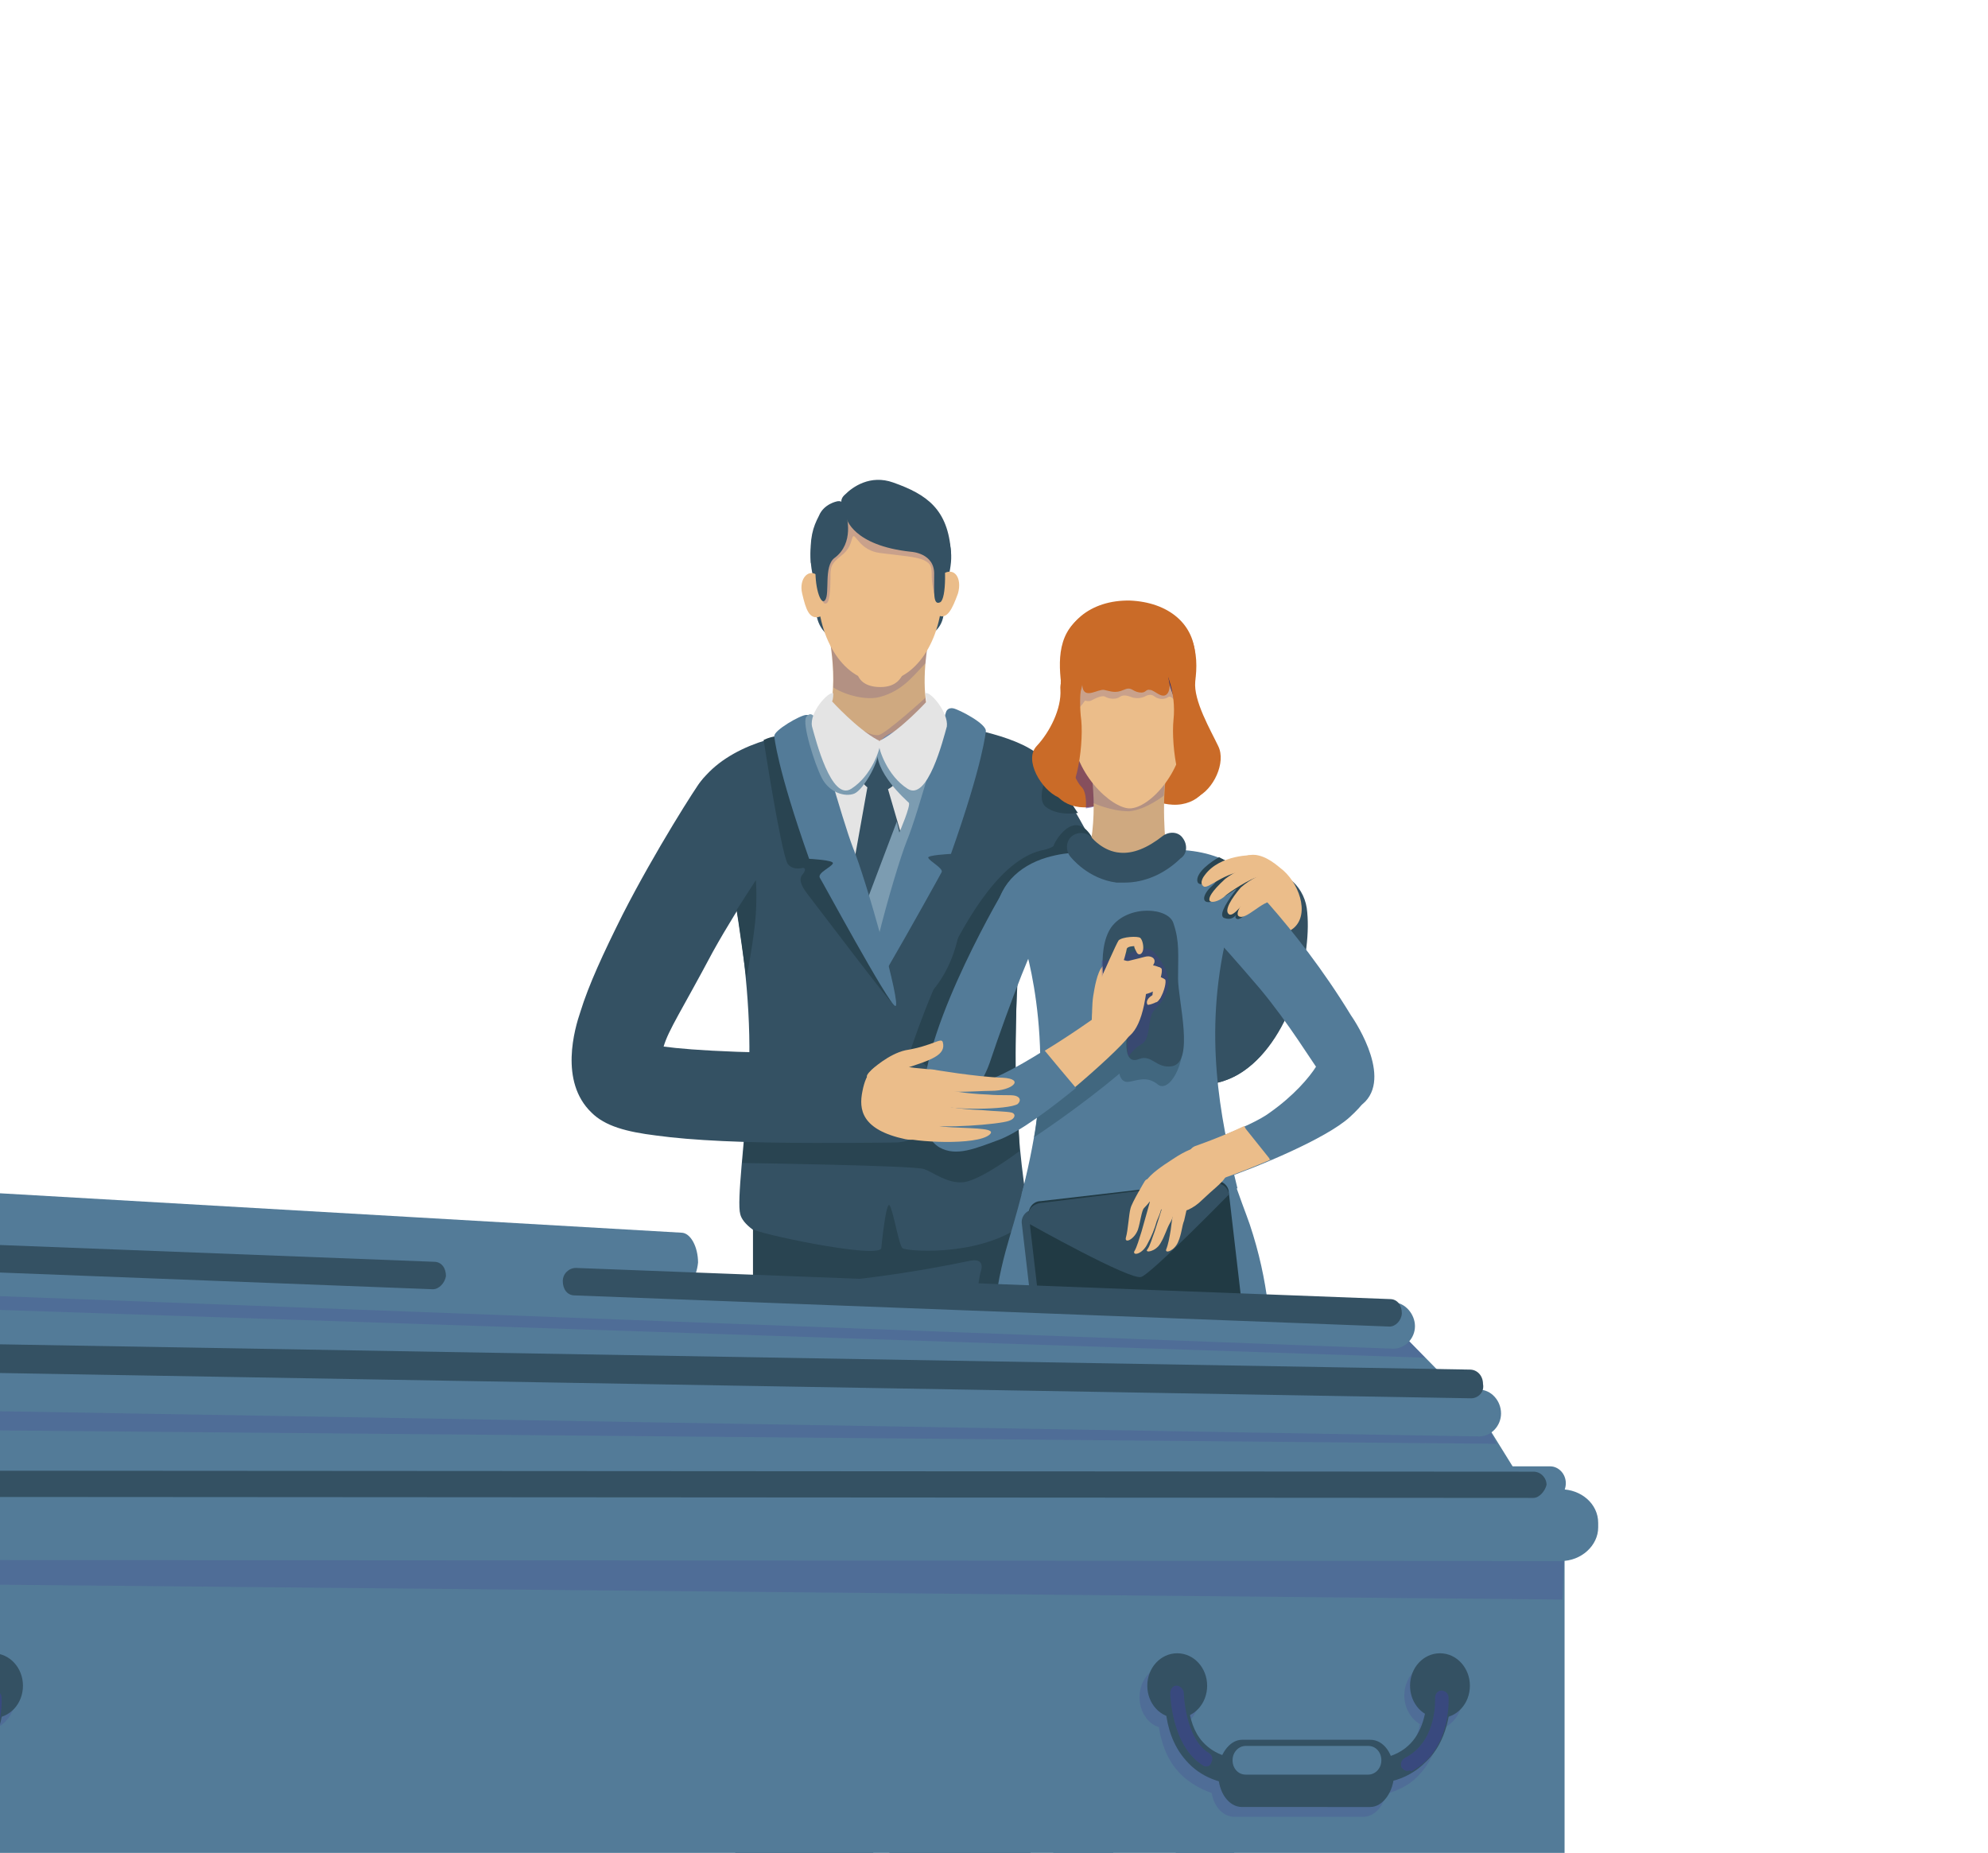 <?xml version="1.0" encoding="utf-8"?>
<!-- Generator: Adobe Illustrator 26.0.3, SVG Export Plug-In . SVG Version: 6.00 Build 0)  -->
<svg version="1.1" id="Isolation_Mode" xmlns="http://www.w3.org/2000/svg" xmlns:xlink="http://www.w3.org/1999/xlink" x="0px"
	 y="0px" viewBox="0 0 485 452" style="enable-background:new 0 0 485 452;" xml:space="preserve">
<style type="text/css">
	.st0{fill:#CA6B28;}
	.st1{fill:#404646;}
	.st2{fill:#537B98;}
	.st3{opacity:0.5;fill:#433593;enable-background:new    ;}
	.st4{fill:#345163;}
	.st5{fill:#EBBD8A;}
	.st6{fill:#294451;}
	.st7{fill:#CFA980;}
	.st8{fill:#E4E4E4;}
	.st9{fill:#213A44;}
	.st10{fill:#7C9CB1;}
	.st11{opacity:0.2;fill:#433593;enable-background:new    ;}
	.st12{fill:#41677F;}
	.st13{opacity:0.3;}
	.st14{fill:#433593;}
	.st15{fill:#26235B;}
	.st16{fill:#2A2967;}
	.st17{fill:#111340;}
	.st18{opacity:0.2;}
	.st19{opacity:0.5;}
	.st20{fill:#3E429A;}
</style>
<g>
	<g>
		<path class="st0" d="M291.6,160.6c0,8.5-7.3,15.2-16.3,15.2c-9.1,0-16.3-6.7-16.3-15.2s7-14.3,16.7-14.1
			C284.9,146.9,291.6,152.1,291.6,160.6z"/>
		<g>
			<g>
				<path class="st1" d="M297.8,476.2c0,0,2,2.9,2.3,8.7c0.3,5.8,1.5,10.5-0.3,12.9c-1.5,2-15.2-1.5-15.2-1.5s1.5-3.5,2-10.5
					C287.2,478.8,289.6,469.2,297.8,476.2z"/>
			</g>
			<g>
				<path class="st2" d="M299.5,308.3c0.3,0.9,10.8,32.8,2.9,78.1c0,0-0.6,10,1.5,26.6c2,17-6.1,51.4-6.1,74.6l-9.6,0.6
					c0,0-1.5-44.5-2.7-66.4c-1.1-21.7-1.8-18.4-4.4-48C279.1,344,293.7,290.8,299.5,308.3z"/>
			</g>
			<g>
				<path class="st1" d="M300.4,492.9c0.3,0.3,3.2,12-8.2,12c0,0-10.8,0.6-7.6-8.5C284.6,496.3,298.1,487.3,300.4,492.9z"/>
			</g>
			<g>
				<path class="st2" d="M288.4,487c0,3.5-1.5,5.6,3.5,6.1c4.4,0.3,5.8-2.9,6.1-5.8c0.3-2.9-2.3-5.3-4.9-4.9
					C290.5,482.4,288.4,484.1,288.4,487z"/>
			</g>
		</g>
		<path class="st3" d="M283.8,394c0,0,0,3.5,0.6,8.5l18.4-2c0,0-0.3-5.6-0.3-6.5C302.4,392.6,283.8,394,283.8,394z"/>
		<g>
			<g>
				<path class="st1" d="M262.4,477.3c0,0-1.8,2.9-1.8,9.1c0,6.2-0.9,10.8,0.9,12.9c1.8,1.8,14.9-2.3,14.9-2.3s-1.8-3.2-2.7-10.3
					C272.9,479.1,270,469.7,262.4,477.3z"/>
			</g>
			<g>
				<path class="st2" d="M243.6,310.7c-0.3,0.9-1.5,32.4,8.7,76.9c0,0,1.1,9.6,0,26.6c-1.1,17,8.7,51.2,10.3,74h9.6
					c0,0-0.9-44.5-0.9-66.4c0-21.9,0.9-18.4,1.8-48.3C274,344.2,248.7,293.1,243.6,310.7z"/>
			</g>
			<g>
				<path class="st1" d="M260.6,494.3c-0.3,0.3-2.7,12,8.7,11.4c0,0,10.8,0,7.3-9.1C276.7,496.7,263,488.5,260.6,494.3z"/>
			</g>
			<g>
				<path class="st2" d="M272.6,487.6c0.3,3.5,1.8,5.6-3.2,6.1c-4.4,0.6-6.1-2.7-6.5-5.6s2-5.3,4.7-5.3
					C270.3,482.8,272.4,484.7,272.6,487.6z"/>
			</g>
		</g>
		<path class="st3" d="M253,393.1c0,0,0.3,5.3,0,12.5l18.7-3.2c0,0,0.6-8.2,0.6-8.7S253,393.1,253,393.1z"/>
		<g>
			<path class="st4" d="M292.2,264.7c-3.8,0-7.3-1.1-11.1-3.2c-10.3-5.8-19.6-18.4-29.3-38.6c-6.5-14.1-12.5-23.7-12.9-24.3
				c-1.8-5.6,0.6-10.5,6.1-12.3c5.6-1.8,8.2-3.5,10.5,0.6c0.3,0.3,9.4,14.3,15.2,27.2c10,21.4,17.6,27.5,20.5,29.3c0,0,0,0,0.3,0
				c0.9-0.9,2.7-3.2,4.1-7.3c1.5-4.7,2-9.4,1.8-11.4c-0.9-5.8,3.2-11.1,9.1-12s11.1,3.2,12,9.1c1.5,11.1-3.5,31.5-15.2,39.5
				C300.1,263.6,296,264.7,292.2,264.7z"/>
		</g>
		<g>
			<path class="st4" d="M318.8,221.5c-0.9-5.8-6.1-10-12-9.1c-5.8,0.9-10,6.1-9.1,12c0.3,2-0.3,7-1.8,11.4c-1.5,4.1-3.2,6.5-4.1,7.3
				c0,0,0,0-0.3,0c-1.5-0.9-4.1-2.7-7.6-7.3c-0.9,5.8-1.8,12-2,18.1c-0.3,2.7-0.3,5.3-0.3,7.9c3.5,1.8,7,2.9,10.5,2.9
				c4.1,0,7.9-1.1,11.4-3.5C315.3,253,320.3,232.5,318.8,221.5z"/>
		</g>
		<g>
			<path class="st5" d="M315.6,226.4c-3.5,2.9-8.7,1.5-12.9-1.8c-4.4-3.2-5.6-8.7-2.9-12.3c2.7-3.5,6.1-6.1,12.5-0.6
				C316.8,215,319.7,222.9,315.6,226.4z"/>
		</g>
		<g>
			<path class="st4" d="M217.7,292.5c0,0-4.1,76-4.9,94.5c0,0,0.9,100.3-0.6,108.2c-1.5,7.9-8.2-2-32.4,2.7c0,0-5.3,2-3.5-9.4
				c1.1-9.1,6.5-79.5,7.6-101.5c1.5-28.6-2.3-99.8,1.8-105C189.6,276.5,217,277.3,217.7,292.5z"/>
		</g>
		<g>
			<path class="st4" d="M214.4,294.3c0,0,4.1,75.7,4.9,94.2c0,0-5.6,105.6,0,109.9c2.9,2.3,8.7-3.8,32.8,1.1c0,0,4.9-0.3,3.5-9.4
				c-1.5-9.1-8.7-82.2-10-104.1c-1.5-28.6,2.7-97.7-1.5-103C240.2,277.9,215,279,214.4,294.3z"/>
		</g>
		<g>
			<path class="st4" d="M175,199.2c0,0,9.4,34.8,7.6,64.6c-0.9,14.6-2.9,29.3-2,32.4c1.1,4.7,14.3,11.4,37.1,11.1
				c21.4-0.3,33.9-7.9,33.3-11.1c-7.6-42.7,0.6-86.9,0.6-92.1c0-5.2-21.4-0.6-23.7,6.1c-2.3,7-11.7,16.1-14.3,15.8
				c-2.3-0.3-16.1-17.6-17-19.3C195.7,205.1,174.1,192.5,175,199.2z"/>
		</g>
		<g>
			<path class="st4" d="M207.1,189.6c0,7-12.3,10.3-20.8,15.5c-6.7,4.1-17,8.7-18.4-2c-1.8-13.2,10.5-20.5,21-23.1
				C201.8,176.4,207.1,182.5,207.1,189.6z"/>
		</g>
		<g>
			<path class="st4" d="M247.2,199.2c0,14.1-14.9,25.5-33.3,25.5s-33.3-11.4-33.3-25.5c0-14.1,15.2-23.4,33.9-23.4
				C232.9,176.2,247.2,185.2,247.2,199.2z"/>
		</g>
		<path class="st6" d="M220,262.9c0,0,14.9-52.1,34.8-55.6c0,0,2.3-0.6,2.3-1.1c0-0.5,4.7-9.1,9.1-2.3c4.4,6.8-5.8,19.9-6.1,20.1
			c-0.3,0.3-11.7,5.6-11.7,5.6s-0.9,26.1-0.6,33.9C248.1,271.8,218.8,268.2,220,262.9z"/>
		<path class="st6" d="M181.1,283.7c0,0,0.9-9.6,0.9-11.4s43.6,1.8,43.6,1.8l22.8-1.8c0,0,0.3,6.7,0.3,8.5c0,0-9.6,7.3-13.8,7.6
			c-3.8,0.3-7-2.3-9.4-3.2C223.5,284.3,181.1,283.7,181.1,283.7z"/>
		<g>
			<path class="st7" d="M202.1,154.2c0,0,3.8,17.6-2.3,24.6l14.9,2.9l14.6-3.2c0,0-7-3.8-1.8-27.7
				C227.6,150.4,201.8,151.9,202.1,154.2z"/>
		</g>
		<g>
			<ellipse class="st4" cx="214.7" cy="220.6" rx="19.9" ry="27.5"/>
		</g>
		<g>
			<path class="st4" d="M223.5,189.3c0,7,7,12.9,15.8,12.9c8.8,0,17-2.3,17.9-9.4c1.1-9.6-10.8-12.9-20.8-15.2
				C227.9,175.5,223.5,182.3,223.5,189.3z"/>
		</g>
		<path class="st6" d="M247.4,305.4l0.9-5.8c-10.8,7-27.2,5.6-28.1,4.9c-0.9-0.6-2.3-9.4-3.2-10.5c-0.9-0.9-2,10.5-2,10.5
			c-0.9,2.7-31.3-3.8-31.3-4.7v13.8c20.1,0,40.9-3.5,53.2-6.1l0,0c3.8-0.6,2.3,2.9,2.3,2.9s-2.3,9.6-0.6,22.8
			c1.7,13.2,7,26.1,7,26.1c0-6.7,0.6-9.1,0.6-9.1S247.8,313.3,247.4,305.4L247.4,305.4z"/>
		<g>
			<path class="st4" d="M198.7,278.8c-17,0-29.9-0.6-38.6-1.8c-7.3-0.9-12.5-2.3-15.8-5.6c-7.9-7.6-4.1-20.5-2.7-24.6
				c2-6.5,5.6-14.3,10.3-23.7c7.9-15.5,18.4-31.9,19-32.4c3.2-4.4,8.7-4.1,13.8-0.9c4.9,3.2,7.9,12.9,4.4,18.1
				c0,0.3-8.2,11.7-15.2,24.3c-7.6,14.3-10.8,19-12,23.1c6.7,0.9,22.3,2,56.1,1.5c6.1,0,11.1,4.7,11.1,10.8s-4.7,11.1-10.8,11.1
				C211.5,278.8,204.8,278.8,198.7,278.8z"/>
		</g>
		<path class="st6" d="M263,198.3c0,0-4.9,0.9-7.9-1.5c-2.7-2.3,1.1-9.4,1.1-9.4S262.6,198.1,263,198.3z"/>
		<g>
			<path class="st0" d="M273.2,188.7c0,4.4-2.3,7.6-7.6,8.2c-6.1,0.6-10.5-4.1-8.2-7.6c4.4-6.1,3.2-12.3,7.6-12.5
				C269.4,176.4,273.2,184.3,273.2,188.7z"/>
		</g>
		<g>
			<path class="st0" d="M277.9,188.7c0,4.4,2.7,7.3,8.2,7.6c6.1,0.3,10.3-4.7,7.6-8.2c-4.7-6.1-3.8-12.3-8.2-12.3
				S277.6,184.3,277.9,188.7z"/>
		</g>
		<path class="st3" d="M260.6,182.5L260,184c0,0,2.3,6.5,3.8,7.9c1.5,1.4,1.1,5.3,1.1,5.3s2.3-0.3,2.3-0.6c-0.3-0.6-0.3-5.6-0.3-5.3
			s-4.7-8.7-4.7-8.7H260.6z"/>
		<g>
			<path class="st8" d="M198.7,177c0,0,14.1,49.8,15.2,50c1.1,0.3,17-49.4,17-49.4l-16.3,5.6L198.7,177z"/>
		</g>
		<g>
			<ellipse class="st4" cx="214.5" cy="188.1" rx="4.9" ry="4.9"/>
		</g>
		<g>
			<path class="st4" d="M208.6,208.9l3.2-17.9h4.4l4.7,16.1c0,0-4.9,21.4-5.8,21C213.9,228.2,209.2,213.3,208.6,208.9z"/>
		</g>
		<g>
			<path class="st2" d="M300.1,210.6c0,0,15.8,14.6,29.5,37.1c0,0,10,14.1,3.5,21c-5.8,6.1-11.4-10.3-25.7-27.5
				c-6.5-7.6-8.7-10-12.9-14.6C290.1,222,292.2,205.1,300.1,210.6z"/>
		</g>
		<g>
			<path class="st2" d="M300.1,224.4c-0.9,11.4-11.7,28.1-25.5,27.7c-13.8,0-24.6-17-26.1-27.7c-1.1-10.5,12-17.9,25.7-17.9
				C288.1,206.8,301,214.2,300.1,224.4z"/>
		</g>
		<g>
			<path class="st2" d="M272,215.6c-0.6,4.7-10.8,11.1-15.8,11.7c-5.8,0.6-13.2,3.5-13.2-3.2c0-7.9,5.6-12.9,12.3-14.9
				C267.3,205.7,272.6,210.9,272,215.6z"/>
		</g>
		<g>
			<path class="st2" d="M306.8,223.5c-1.1,4.7-6.1,1.1-12.9,0.9c-5.6-0.3-23.4-6.7-22.3-11.4c1.1-4.7,15.2-7.9,25.7-3.8
				C304.8,212.1,308,218.8,306.8,223.5z"/>
		</g>
		<g>
			<path class="st7" d="M265.3,183.1c0,0,2.7,10.3,0.9,21.9c0,0,7,8.5,18.1,0c0,0-1.5-15.8,2-22.3
				C289.3,176.7,265,180.2,265.3,183.1z"/>
		</g>
		<g>
			<path class="st2" d="M249.8,230c0,0,9.4,28.6-0.6,61.4l52.7-1.5c-4.4-17.9-8.2-37.7-2.7-61.4L249.8,230z"/>
		</g>
		<g>
			<path class="st2" d="M245.4,216.2c0,0-19.9,33.3-20.1,51.4c0,7.6,11.7,4.1,16.1-8.2c4.9-14.6,11.4-31.5,13.8-34.2
				C257.2,222.3,253.4,204.8,245.4,216.2z"/>
		</g>
		<g>
			<path class="st2" d="M291.4,279.6c0,0,13.8-4.7,18.4-8.2c5.8-4.1,9.6-8.5,11.4-11.4c1.5-2.9,10.3-9.1,12.5-2.7
				c2,5.8,2.3,9.1-4.4,15.2c-5.8,5.3-22.8,12.3-31.3,15.2C294.8,288.7,286.9,281.7,291.4,279.6z"/>
		</g>
		<g>
			<path class="st2" d="M253.4,268c0,0-0.3,10.5-6.1,30.4c-2.3,7.9-6.7,20.8-4.1,37.7c2.7,17.2,6.1,33.3,4.7,56.5
				c0,0-1.5,4.1,2.9,4.1c4.1,0,57,0,57,0s3.5,0,2.7-4.4c-0.9-4.4-4.1-18.4-2.9-32.4c0.9-11.7,6.5-33.7-2.7-61.2
				c-1.8-5.3-7-17.2-7.6-28.6C296,236.1,253.4,268,253.4,268z"/>
		</g>
		<g>
			<path class="st4" d="M301.3,320.6c0.3,1.8-1.1,3.5-2.9,3.5l-42.4,4.9c-1.8,0.3-3.5-1.1-3.5-2.9l-3.2-27.5
				c-0.3-1.8,1.1-3.5,2.9-3.5l42.4-4.9c1.8-0.3,3.5,1.1,3.5,2.9L301.3,320.6z"/>
		</g>
		<g>
			<path class="st9" d="M303,318.5c0.3,1.8-1.1,3.5-2.9,3.5l-42.4,4.9c-1.8,0.3-3.5-1.1-3.5-2.9l-3.2-27.5c-0.3-1.8,1.1-3.5,2.9-3.5
				l42.4-4.9c1.8-0.3,3.5,1.1,3.5,2.9L303,318.5z"/>
		</g>
		<path class="st4" d="M251.2,298.6c0,0,24.6,13.8,27.2,12.9c2.3-0.6,21.4-20.1,21.4-20.1s0-3.5-5.6-2.9l-39.8,4.9
			C254.5,293.4,249.5,293.4,251.2,298.6z"/>
		<g>
			<path class="st5" d="M298.3,282.3c2.9,4.7,0,5.6-4.9,10.3c-4.7,4.7-9.4,3.5-12.5,0.9c-4.7-3.8-0.6-7,5.3-10.8
				C292.1,278.8,296,278.5,298.3,282.3z"/>
		</g>
		<path class="st6" d="M190.4,179.6c0,0-1.5-0.3-4.1,0.9c0,0,4.1,26.6,5.8,30.1c0,0,0.9,1.8,3.8,1.1c0,0,1.1,0,0,1.5
			c-1.1,1.1-0.6,2.7,1.1,4.9c1.8,2.3,21,27.7,20.5,26.3c-0.6-1.8-18.4-43.6-18.4-43.6L190.4,179.6z"/>
		<path class="st10" d="M211.5,219.7l7.3-19.3l0.6,2.7c0,0,2.9-6.7,2.3-7.3c-0.6-0.6-8.7-7.6-7.6-13.4c0.9-5.8,16.1-6.1,16.1-4.7
			c0,1.4-2.9,16.3-5.8,25.5s-8.2,25.7-9.4,26.6C214.1,230.2,211.5,222,211.5,219.7z"/>
		<path class="st2" d="M188.9,179.6c0,0,0.6,7.6,8.5,29.9c0,0,6.1,0.3,5.8,1.1c-0.3,0.9-3.8,2.3-3.2,3.5
			c0.6,0.9,16.7,30.7,18.4,31.3c1.8,0.6-7.3-31.5-10.3-38.6c-2.7-7-9.4-31.3-9.6-31.5c0,0-0.3-0.9-1.8-0.9
			C195.3,174.4,188.7,178.2,188.9,179.6z"/>
		<path class="st2" d="M232,208.3c7.9-22.3,8.5-29.9,8.5-29.9c0.3-1.8-6.5-5.3-7.9-5.6c-1.5-0.3-1.8,0.9-1.8,0.9
			c-0.3,0.6-6.7,24.6-9.6,31.5c-1.5,3.8-4.7,14.3-7,23.7c0,0,0,0.3,0.3,0.6c0.6,2.3,1.5,4.4,2,6.7c5.3-9.1,12.9-22.8,13.2-23.4
			c0.6-0.9-2.9-2.7-3.2-3.5C225.8,208.6,232,208.3,232,208.3z"/>
		<path class="st6" d="M300.1,210.6c0,0-1.5-0.9-2.7-1.5c0,0-4.9,2.7-5.3,5.3c-0.3,2.7,3.8,0.3,3.8,0.3s2-0.6-0.3,1.5
			c-2.3,2-2.9,4.9,0.9,3.5c3.8-1.4,6.5-4.4,4.4-1.8c-2,2.7-3.8,5.8-2,6.1c1.8,0.6,2.7-0.9,2.7-0.9s-0.6,0.9,0.3,1.1s4.1-2.9,5.3-3.5
			c1.2-0.6,2.3-3.2,2-3.5c-0.3-0.3-1.8-2.9-2-3.2C306.8,213.8,300.1,210.6,300.1,210.6z"/>
		<path class="st11" d="M225.8,170.2c0,0-9.6,8.7-11.4,9.1c-1.5,0.3-3.8-1.1-3.8-1.1s1.8,3.8,4.1,3.8c2.7,0,10.5-9.1,10.8-9.4
			C226.1,172.4,225.8,170.2,225.8,170.2z"/>
		<path class="st10" d="M198.7,174.9c0,0-0.9-1.5-2,0c-1.1,1.5,2,11.4,3.8,14.9c1.8,3.5,5.6,4.7,7.9,3.8c2.3-0.9,6.7-8.7,5.8-11.1
			C213.2,180.5,198.7,174.9,198.7,174.9z"/>
		<path class="st5" d="M305.9,208.6c0,0-8.2-0.3-12,4.9c0,0-1.5,1.8-0.3,2.7c1.1,0.9,4.9-3.5,10.8-3.8
			C310.3,212.1,309.2,208.9,305.9,208.6z"/>
		<path class="st5" d="M307.1,210.6c0,0-4.4,0.9-8.2,3.8c-3.5,3.2-4.1,4.7-3.8,5.3s2,0.3,3.5-0.9c1.1-1.1,6.7-4.7,8.5-4.9
			C309.2,213.5,309.5,210.4,307.1,210.6z"/>
		<path class="st12" d="M253.4,268.9c0,0-0.6,6.5-1.1,8.5c0,0,11.1-7.3,20.8-15.5c0,0,0.3,2.3,2.3,2c2-0.3,4.4-1.5,7,0.6
			c2.7,2.3,7-4.7,6.1-12.3c-0.9-7.6-3.8-20.1-6.1-20.8c-2.3-0.6-11.7,7.9-12,12.9c-0.3,4.9-4.9,11.1-7.6,12.9
			c-2.3,1.8-9.4,8.5-9.4,8.5L253.4,268.9z"/>
		<path class="st5" d="M308,213.3c0,0-2.7,0.9-5.3,3.2c-2.3,2.7-4.1,5.6-2.9,6.5c1.1,0.9,3.8-3.2,5.3-4.4c1.5-1.2,3.8-1.8,4.4-2.9
			C310.1,215,309.7,213,308,213.3z"/>
		<path class="st5" d="M310.4,215c0,0-2.9,1.1-5.3,3.2c-2.3,2-3.8,4.7-2.9,5.3c1.8,1.1,5.6-3.8,8.7-3.8
			C314.4,219.7,314.2,214.2,310.4,215z"/>
		<g>
			<path class="st5" d="M266.4,248.6c0,0,0-3.8,0.3-5.6c0.3-1.8,0.9-5.8,2.3-7.3c0.6-0.9,0.9,2,0.9,4.7
				C269.7,243.4,266.8,250.4,266.4,248.6z"/>
			<g>
				<path class="st4" d="M270,243.4c0,0.3-2.9-11.4,1.1-17.2c4.1-5.6,14.1-4.9,15.2-0.9c1.5,4.4,1.1,7.6,1.1,13.4
					c0,5.3,4.1,20.5-1.5,21.4c-3.8,0.6-4.9-2.9-7.9-1.8c-3.5,1.5-4.1-2.9-2-11.7C278.2,238.4,271.5,239.9,270,243.4z"/>
			</g>
			<g class="st13">
				<path class="st14" d="M276.2,246.9c-1.1,5.3-1.5,9.1-0.9,10.8c1.1-1.5,2-2.3,3.5-3.2c2-1.5,1.1-6.5,2.9-8.2
					c5.6-5.6,3.2-10,0-13.8c-2.7-3.2-7.6,2-12.9,1.8c-0.3,4.7,0.9,9.4,0.9,9.1C271.5,239.9,278.2,238.4,276.2,246.9z"/>
			</g>
			<g>
				<path class="st5" d="M279.1,245.2c-1.5,7-4.4,10-10,8.5c-3.8-0.9-2.9-6.1-1.8-10c1.5-5.8,2.7-10.3,6.5-9.6
					C280.8,235.8,280.2,239.6,279.1,245.2z"/>
			</g>
			<path class="st5" d="M269.1,237.6c0,0,3.2-7.3,3.8-8.2c0.9-0.9,4.7-1.1,5.3-0.6c0.6,0.6,0.9,2.3,0.6,3.2
				c-0.3,0.9-1.1,1.1-1.5,0.3c-0.3-0.6-0.6-1.1-0.6-1.5c0,0-1.5,0-1.8,0.6c0,0.3-0.9,3.8-1.5,4.9
				C272.9,237.2,268.2,240.1,269.1,237.6z"/>
			<path class="st5" d="M273.2,234.9c0,0,4.7-1.1,6.1-1.5c1.4-0.4,2.7,0.3,2.3,1.5s-3.8,2.3-5.6,2.7
				C274,237.8,270.9,235.8,273.2,234.9z"/>
			<path class="st5" d="M275.3,235.2c0,0,4.7,0,6.1,0.3c1.5,0.3,2.3,0.9,1.8,2c-0.6,1.1-4.4,1.1-6.1,0.9
				C275.5,238.1,272.9,235.5,275.3,235.2z"/>
			<path class="st5" d="M276.2,237.8c0,0,4.7,0,6.1,0.3s2.3,0.9,1.8,2c-0.6,1.1-4.4,1.1-6.1,0.9
				C276.4,240.8,273.8,238.1,276.2,237.8z"/>
			<path class="st5" d="M284.3,239c0,0,0.3,0.9-0.6,3.2c-0.9,2.3-2,2.3-2.3,1.8C280.5,242.5,282.3,237.2,284.3,239z"/>
			<path class="st5" d="M283.1,243.4c0,0-0.6,1.1-1.1,1.1c-0.6,0.3-1.5,0.6-1.8,0.6c-0.3,0.3-1.1-1.1,0.9-2.3
				C283.1,241.6,283.4,243.1,283.1,243.4z"/>
			<path class="st5" d="M283.4,236.3c0,0,0.3,0.9-0.6,3.2s-2,2.3-2.3,1.8C279.6,239.9,281.4,234.3,283.4,236.3z"/>
			<path class="st5" d="M282.3,240.8c0,0-0.6,1.1-1.1,1.1c-0.6,0.3-1.5,0.6-1.8,0.6c-0.3,0.3-1.1-1.1,0.9-2.3
				C282.3,239,282.5,240.1,282.3,240.8z"/>
			<path class="st5" d="M281.4,234c0,0,0.3,0.9-0.6,3.2s-2,2.3-2.3,1.8C277.6,237.6,279.3,232.3,281.4,234z"/>
			<path class="st5" d="M280.2,238.4c0,0-0.6,1.1-1.1,1.1c-0.6,0.3-1.5,0.6-1.8,0.6c-0.3,0.3-1.1-1.1,0.9-2.3
				C280.2,236.7,280.5,238.1,280.2,238.4z"/>
		</g>
		<path class="st5" d="M279.3,288.1c0,0-3.2,5.3-3.5,6.7c-0.4,1.4-0.6,5.3-1.1,7c-0.5,1.7,2,0.6,2.9-1.8c0.6-1.8,0.9-4.7,1.5-5.3
			c0.6-0.6,2.7-2.9,2.7-4.1C282,289.9,280.5,286.4,279.3,288.1z"/>
		<path class="st5" d="M284,293.1c0,0-1.8,5.8-2.3,7.3c-0.6,1.5-1.1,3.5-1.8,4.4s2,0.6,3.2-1.5c1.1-1.8,1.5-3.5,2.3-4.9
			c0.9-1.5,1.1-2.9,1.1-4.1C286.3,293.4,284.6,291.7,284,293.1z"/>
		<path class="st5" d="M280.8,292.2c0,0-1.8,6.5-2.3,8.2c-0.6,1.8-1.1,3.8-1.8,4.9c-0.3,1.1,2,0.6,3.2-1.8c1.1-2,1.8-3.8,2.3-5.6
			c0.6-1.5,1.5-3.2,1.1-4.7C283.8,292.5,281.4,290.5,280.8,292.2z"/>
		<path class="st5" d="M286.7,292.5c0,0-0.9,5.8-1.1,7.6c-0.3,1.8-0.6,3.5-1.1,4.7c-0.3,1.1,2,0.3,2.9-1.8c0.9-2,0.9-3.8,1.5-5.3
			c0.3-1.5,0.9-3.2,0.6-4.4C289.3,292.5,287.2,291,286.7,292.5z"/>
		<path class="st8" d="M203.3,169.1c0,0,0,1.5-0.3,2c0,0,6.1,6.7,11.1,9.4c0,0,0.6,0,0.6,1.1c0,1.1-2,7.6-7,10.8
			c-4.9,3.2-8.7-12-9.6-15.2C197.4,173.8,202.1,168.6,203.3,169.1z"/>
		<path class="st8" d="M225.8,169.1c0,0,0,1.5,0.3,2c0,0-6.1,6.7-11.1,9.4c0,0-0.6,0-0.6,1.1c0,1.1,2,7.6,7,10.8
			c4.9,3.2,8.7-12,9.6-15.2C231.4,173.8,227,168.6,225.8,169.1z"/>
		<g>
			<path class="st15" d="M184,493.4c0,0,2-9.1,10.3-10.5c8.7-1.8,12.3,6.7,11.1,8.7C204.2,493.2,183.5,497,184,493.4z"/>
			<path class="st16" d="M178.8,497.6c0,0,0.6-2.7,4.1-5.6c4.4-3.2,12.5-4.9,19.3-4.7c5.8,0.3,7.9,7.3,7.9,9.6
				C210.1,499.6,178.4,499.9,178.8,497.6z"/>
			<path class="st15" d="M178.8,501.9c0,0-0.9-4.7,0.6-5.3c1.5-0.3,13.8,1.8,24.3-0.6c5.6-1.1,7-1.5,6.1,5.6
				C209.7,501.6,179,502.5,178.8,501.9z"/>
			<path class="st17" d="M210.9,503.4c0,1.1-0.9,2-2,2h-29.5c-1.1,0-2-0.9-2-2v-0.3c0-1.1,0.9-2,2-2h29.4c1.1,0,2,0.9,2,2
				L210.9,503.4L210.9,503.4z"/>
		</g>
		<path class="st11" d="M203.3,167.7c3.2,2,8.2,3.2,11.4,2.3c5.6-1.5,8.2-5.3,11.1-8.2c0.3-3.2,0.9-7,1.8-11.4
			c0,0-26.1,1.5-25.5,3.8C202.1,153.9,203.6,160.9,203.3,167.7z"/>
		<g>
			<g>
				<path class="st4" d="M232,137.2c-0.9,9.4-7.6,16.7-17,16.7c-9.4,0-16.7-7.6-17.2-17c-0.9-10,7.9-17,17.2-17
					C224.1,120,232.9,127.6,232,137.2z"/>
			</g>
			<g>
				<path class="st4" d="M199.5,144.5c0,0.3-4.1,13.2,12,12.9s20.8-2.9,18.1-14.1S200.4,142.2,199.5,144.5z"/>
			</g>
			<g>
				<path class="st5" d="M204.5,145.7c-0.3,2.7-1.1,3.8-4.4,4.7c-2.7,0.9-3.5-1.8-4.4-5.6c-0.9-3.8,1.8-6.5,4.1-4.1
					C201.8,142.5,204.5,143.1,204.5,145.7z"/>
			</g>
			<g>
				<path class="st5" d="M225,144.8c-0.3,2.7,0.9,3.8,3.8,5.3c2.3,1.1,3.5-1.5,4.9-5.3c1.1-3.8-0.9-6.7-3.8-4.7
					C227.9,141.9,225,142.2,225,144.8z"/>
			</g>
			<g>
				<path class="st5" d="M220.6,163.5c-0.6,2-2,4.1-5.8,4.1c-3.8,0-5.6-1.8-5.8-4.1c-0.6-4.4,2.9-10.5,6.1-10.5
					S221.5,160.3,220.6,163.5z"/>
			</g>
			<g>
				<path class="st5" d="M229.9,144c0,12.3-6.7,22.3-15.2,22.3c-8.5,0-15.2-10-15.2-22.3s3.2-22.3,15.2-22.3
					C227,122,229.9,132,229.9,144z"/>
			</g>
			<path class="st11" d="M200.4,145.7c0,0,0.3,1.8,1.1,1.5c0.9,0,1.1-3.5,1.1-6.1c0-2.7,0-3.5,2.7-5.6s2.3-4.4,2.9-4.7
				s1.8,3.5,6.5,4.1c4.7,0.6,9.1,0.9,10.8,1.8c1.8,0.9,1.8,1.8,1.8,3.8c0,2,0.9,7,1.8,5.8c0.9-1.1,0.9-7.9-0.6-10.3
				c-1.5-2.4-5.3-3.8-7.6-4.7c-2.3-0.6-10.8-3.8-12-4.7c-1.1-0.9-1.1-4.4-2.7-2c-1.5,2.4-1.5,2-1.8,5.3c-0.6,3.2-0.9,4.4-2,5.3
				C201,136.9,200.4,145.7,200.4,145.7z"/>
			<g>
				<path class="st4" d="M204.2,122.3c0,0-3.2,0.6-4.4,3.5c-1.5,2.9-2.3,5.3-2,11.4c0,0.3,1.1,2.3,1.1,2.7c0,0,4.1-7,4.4-8.2
					c0.3-1.1,2.7-4.9,2.7-4.9S207.1,121.7,204.2,122.3z"/>
			</g>
			<g>
				<path class="st4" d="M205.6,123.5c0,0-1.1-1.5,0.6-2.9c1.8-1.8,6.1-4.9,11.7-2.9c8.2,2.9,13.4,6.5,14.1,17
					c0.6,10.3-10-5.8-14.9-7.3C212.1,125.5,205.9,125.3,205.6,123.5z"/>
			</g>
			<g>
				<path class="st4" d="M206.5,126.4c0,0,1.5,6.7,15.8,8.2c0,0,5.8,0.3,5.6,5.6c0,4.4-0.3,7.6,1.5,6.7c1.5-0.9,1.5-9.6,0.3-13.8
					c-1.1-4.1-4.9-12-11.7-12c-6.7,0-13.8,2.3-14.1,4.1C203.6,127,206.3,125.8,206.5,126.4z"/>
			</g>
			<g>
				<path class="st4" d="M206.5,125.8c0,0,2,6.7-2.9,10.3c-2.7,2-1.1,8.7-2.3,10.3c-1.1,1.5-2.7-3.5-2.3-8.7
					C199.5,132.2,204.2,121.7,206.5,125.8z"/>
			</g>
		</g>
		<path class="st6" d="M179.7,222l4.7-7.3c0,0,0.3,2.9,0,8.2s-2.3,15.8-2.3,15.8S179.9,222.9,179.7,222z"/>
		<g>
			<path class="st5" d="M309.7,282.6c-1.8-2.3-3.8-4.7-5.6-7c-0.3-0.3-0.3-0.6-0.6-0.9c-5.6,2.7-12,4.9-12,4.9
				c-4.4,2,3.5,9.1,6.7,7.9c3.2-1.1,7.3-2.7,12-4.7C309.7,282.9,309.7,282.9,309.7,282.6z"/>
		</g>
		<g>
			<path class="st5" d="M267.3,248.1c0,0-6.1,4.4-12.9,8.5c2,3.2,4.7,6.1,6.7,9.6c6.7-5.6,12.9-11.4,14.3-13.4
				C277.9,249,268.6,246.9,267.3,248.1z"/>
		</g>
		<g>
			<path class="st2" d="M254.8,256.2c-7,4.4-14.6,8.5-16.7,7.6c-2.3-1.1-13.8,0.9-13.8,2.9c0,2,0.3,10.5,4.9,13.2
				c4.1,2.3,8.7,0.3,14.9-2c4.9-2,12-7.3,18.4-12.5C259.7,262.1,257.2,259.1,254.8,256.2z"/>
		</g>
		<g>
			<path class="st5" d="M232.6,267.6c-0.6,5.3-5.8,11.4-11.7,10.3c-10.8-2.3-11.4-7.3-10.5-11.7c0.9-4.7,2.9-7,7.3-6.7
				c0.9,0,3.5,0.9,6.5,1.1C232.2,261.3,233.4,262.4,232.6,267.6z"/>
			<path class="st5" d="M212.7,260.9c0,0,4.1-3.8,8.2-4.7c6.7-1.1,8.7-3.2,9.1-2c0.9,3.2-2.9,4.4-9.4,6.5
				C217,261.5,208.3,265.1,212.7,260.9z"/>
			<path class="st5" d="M227.6,260.9c0,0,10.5,1.8,17,2c5.6,0.3,2.3,3.2-2.7,3.2c-4.4,0-13.8,1.1-15.2-1.5
				C225.3,261.8,225.5,260.6,227.6,260.9z"/>
			<path class="st5" d="M231.4,265.9c0,0,3.8,0.9,9.6,1.1c3.2,0.3,5.6,0,6.7,0.3c1.1,0.3,1.5,1.1,0.6,2c-2.3,1.5-17,1.5-18.7,0.3
				C228.2,268.5,229.6,265.6,231.4,265.9z"/>
			<path class="st5" d="M229.9,269.7c0,0,3.8,0.9,9.6,1.1c3.2,0.3,6.1,0.3,7.3,0.6c1.1,0.3,0.9,1.5-0.6,2c-2.3,0.9-17.2,2-19.3,0.9
				C225.3,273.5,228.2,269.4,229.9,269.7z"/>
			<path class="st5" d="M222.9,273.2c0,0,3.5,1.5,9.4,1.8c6.5,0.3,10.8,0.3,9.1,1.8c-3.2,2.7-18.4,1.8-21.7,0.6
				C217.9,277,221.1,272.9,222.9,273.2z"/>
		</g>
		<path class="st11" d="M266.4,190.1c0,0,0.3,2.7,0.3,3.8v2c0,0,4.4,2,8.7,2c4.1-0.3,8.5-3.8,8.5-3.8s0.3-3.5,0.3-3.8
			C284,189.9,266.4,190.1,266.4,190.1z"/>
		<g>
			<path class="st0" d="M291,166.4c0.3,9.6-6.7,24.3-15.5,24.6s-16.3-14.1-16.7-23.7c-0.4-9.6,6.7-17.9,15.8-17.9
				C283.4,148.9,290.7,156.8,291,166.4z"/>
		</g>
		<g>
			<path class="st5" d="M284.3,177.6c0,2.3,0.9,3.5,3.5,4.7c2.3,0.9,3.2-1.1,4.4-4.7c1.1-3.5-0.9-6.1-3.5-4.1
				C286.9,174.7,284.6,174.9,284.3,177.6z"/>
		</g>
		<g>
			<path class="st5" d="M289,176.7c0.3,11.1-8.5,20.5-13.4,20.5c-4.4,0-14.1-8.7-14.1-19.9c-0.3-11.1,2.3-20.1,13.4-20.5
				C286.1,156.5,288.7,165.6,289,176.7z"/>
		</g>
		<path class="st11" d="M261.5,173.8c0,0,1.5-0.3,3.2-2.9c0,0,0.9,0.3,1.5,0s2.7-1.5,3.5-0.9c1.1,0.6,2.7,0.6,3.5,0
			c0.9-0.6,1.8-0.3,2.7,0c0.6,0.3,2.3,0.6,3.8-0.3c1.5-0.6,1.8,0.3,2.7,0.6c0.9,0.3,1.8,0.3,2.7-0.3c0.9-0.6,3.2,3.2,3.8,3.2
			c0.6,0-2-7.6-2-7.6s-1.1-2-1.5-2l-21.4-0.6C263.9,163,259.7,172.6,261.5,173.8z"/>
		<g>
			<path class="st0" d="M265.9,157.4c0,0-2.3,7.6-1.8,10.3c0.6,2.9,3.8,0.3,5.3,0.6c1.5,0.3,2.7,0.9,4.7,0c2-0.9,2,0.3,3.8,0.6
				c1.8,0.3,1.5-0.9,2.7-0.6c1.1,0,3.2,2.7,4.4,0.6c1.1-2,0-11.4-2.9-13.4C279.3,153,267.7,155,265.9,157.4z"/>
		</g>
		<g>
			<path class="st0" d="M274.4,149.8c0,0-5.6-2.9-10.5,0.6c-6.5,4.4-5.6,12.5-4.7,18.7c0.9,6.1,9.1-11.7,12-12.9
				C274.1,155,276.7,150.1,274.4,149.8z"/>
		</g>
		<g>
			<path class="st0" d="M276.7,150.7c0,0,4.7-1.5,7.9-0.3c8.2,2.7,7.9,12.3,6.5,18.4c-1.1,6.1-16.1-18.1-14.9-18.1H276.7z"/>
		</g>
		<g>
			<path class="st0" d="M265.3,159.2c0,0.6-1.5,13.2-4.1,14.6c-3.5,2,1.1-6.5,0.3-16.7C261.5,155,265.3,158,265.3,159.2z"/>
		</g>
		<g>
			<path class="st16" d="M284.9,162.6c0,0.3-0.3,6.5,3.8,10.8c0,0,2.3-2.7,0.9-6.5C288.1,163.3,284.9,161.2,284.9,162.6z"/>
		</g>
		<g>
			<path class="st5" d="M265.9,178.5c0,2.3-1.1,3.5-3.8,4.4c-2.3,0.6-3.2-1.5-4.1-4.9c-0.9-3.5,1.5-6.1,3.8-3.8
				C263.3,175.5,265.9,176.2,265.9,178.5z"/>
		</g>
		<g>
			<path class="st4" d="M274.4,215.3c-0.6,0-1.1,0-2,0c-7-0.9-11.1-6.1-11.4-6.5c-1.1-1.5-0.9-3.8,0.6-4.9c1.5-1.1,3.8-0.9,4.9,0.6
				c0,0,2.7,3.2,6.7,3.5c3.2,0.3,6.7-1.1,10.5-4.1c1.5-1.1,3.8-1.1,4.9,0.6c1.1,1.5,1.1,3.8-0.6,4.9
				C284,213.3,279.1,215.3,274.4,215.3z"/>
		</g>
		<g>
			<path class="st15" d="M247.4,493.4c0,0-2-9.1-10.3-10.5c-8.7-1.8-12.3,6.7-11.1,8.7C227.3,493.2,248.1,497,247.4,493.4z"/>
			<path class="st16" d="M252.7,497.6c0,0-0.6-2.7-4.1-5.6c-4.4-3.2-12.5-4.9-19.3-4.7c-5.8,0.3-7.9,7.3-7.9,9.6
				C221.5,499.6,253,499.9,252.7,497.6z"/>
			<path class="st15" d="M252.7,501.9c0,0,0.9-4.7-0.6-5.3c-1.5-0.3-13.8,1.8-24.3-0.6c-5.6-1.1-7-1.5-6.1,5.6
				C221.7,501.6,252.5,502.5,252.7,501.9z"/>
			<path class="st17" d="M220.6,503.4c0,1.1,0.9,2,2,2h29.5c1.1,0,2-0.9,2-2v-0.3c0-1.1-0.9-2-2-2h-29.5c-1.1,0-2,0.9-2,2
				L220.6,503.4L220.6,503.4z"/>
		</g>
		<path class="st0" d="M264.4,163.3c0,0-1.5,5.8-0.6,12.5c0.6,6.7-1.5,20.5-5.6,18.7c-4.1-1.8-8.5-9.1-5.3-12.5
			c3.2-3.4,6.1-9.1,5.8-13.8C258.3,163.5,264.8,160.3,264.4,163.3z"/>
		<path class="st0" d="M284.3,163.5c0,0,2.7,5.3,2,12s1.5,20.8,5.6,19c4.1-1.8,7.3-8.5,5.3-12.5c-1.8-3.8-6.1-11.1-5.6-15.8
			C291.9,160.3,284.3,160.6,284.3,163.5z"/>
	</g>
	<g>
		<g>
			<g>
				<g>
					<path class="st2" d="M165.9,314.7C165.6,314.7,165.6,314.7,165.9,314.7l-181.6-10.5c-2.3,0-4.1-3.5-4.1-7.3s2-7,4.4-6.7
						l181.6,10.5c2.3,0,4.1,3.5,4.1,7.3C169.9,311.8,167.9,314.7,165.9,314.7z"/>
				</g>
			</g>
			<g>
				<g>
					<rect x="-113.1" y="371.8" class="st2" width="494.8" height="92.4"/>
				</g>
			</g>
			<g class="st18">
				<polygon class="st14" points="36.3,375.3 36.3,375.9 -112.9,375.9 -112.9,385.5 381.2,390.2 381.7,377 				"/>
			</g>
			<g>
				<g>
					<path class="st2" d="M389.6,465.1c0,4.4-4.1,8.2-9.1,8.2l-493.1-0.3c-4.9,0-9.1-3.5-9.1-8.2v-1.1c0-4.4,4.1-8.2,9.1-8.2
						l493.1,0.3c4.9,0,9.1,3.5,9.1,8.2V465.1z"/>
				</g>
			</g>
			<g>
				<g>
					<polygon class="st2" points="374.1,365.9 -104.6,365.6 -85.4,334.1 -52.3,308.3 339.9,323.2 360.9,344.6 					"/>
				</g>
			</g>
			<g>
				<g>
					<path class="st2" d="M389.9,372.6c0,4.4-4.1,8.2-9.1,8.2l-493.1-0.3c-4.9,0-9.1-3.5-9.1-8.2v-1.1c0-4.4,4.1-8.2,9.1-8.2
						l493.1,0.3c4.9,0,9.1,3.5,9.1,8.2V372.6z"/>
				</g>
			</g>
			<g class="st18">
				<polygon class="st14" points="362.2,346.4 49.2,340.8 49.5,338.1 -87.4,337.5 -94.1,348.1 365.1,352.2 				"/>
			</g>
			<g class="st18">
				<polygon class="st14" points="339.9,323.2 51.5,313.3 48.9,314.2 -54.6,309.8 -64,317.4 347.7,331.2 				"/>
			</g>
			<g>
				<g>
					<path class="st2" d="M360.9,350.4L360.9,350.4l-446.6-7.6c-2.9,0-5.3-2.7-5.3-5.8c0-3.2,2.3-5.8,5.6-5.6l446.3,7.6
						c2.9,0,5.3,2.7,5.3,5.8C366.2,347.8,363.8,350.4,360.9,350.4z"/>
				</g>
			</g>
			<g>
				<g>
					<path class="st2" d="M339.9,329C339.9,329,339.6,329,339.9,329l-392.5-14.8c-2.9,0-5.3-2.9-5.3-5.8c0-3.2,2.7-5.6,5.6-5.6
						l392.2,14.9c2.9,0,5.3,2.9,5.3,5.8C345.2,326.5,342.8,329,339.9,329z"/>
				</g>
			</g>
			<g>
				<g>
					<path class="st2" d="M378.2,365.9h-490.5c-2,0-3.8-1.8-3.8-4.1c0-2.3,1.8-4.1,3.8-4.1h490.5c2,0,3.8,1.8,3.8,4.1
						C382,364.2,380.3,365.9,378.2,365.9z"/>
				</g>
			</g>
			<g>
				<g>
					<path class="st4" d="M358.9,341.1L358.9,341.1l-442.2-7.6c-1.8,0-3.2-1.5-3.2-3.5c0-2,1.5-3.5,3.2-3.5l441.9,7.6
						c1.8,0,3.2,1.5,3.2,3.5C362.2,339.6,360.6,341.1,358.9,341.1z"/>
				</g>
			</g>
			<g>
				<g>
					<g class="st18">
						<path class="st14" d="M-3.2,405.7c-4.1,0-7.3,3.5-7.3,7.9c0,2.9,1.5,5.6,3.8,7c-0.6,3.2-2,5.8-4.1,7.6c-1.5,1.1-2.9,2-4.4,2.7
							c-0.9-2.7-2.9-4.1-5.3-4.1h-31.3c-2,0-4.1,1.5-4.9,4.1c-1.8-0.6-3.5-1.8-4.7-3.2c-1.8-2-2.7-4.4-3.2-6.7
							c2.3-1.1,4.1-4.1,4.1-7c0-4.4-3.2-7.9-7.3-7.9c-4.2,0-7.3,3.5-7.3,7.9c0,3.5,2,6.5,4.7,7.3c0.6,3.5,1.8,7.6,4.7,10.8
							c2,2.3,4.9,4.1,8.2,5.3c0.6,3.5,2.9,5.8,5.6,5.8h31.3c2.7,0,4.9-2.3,5.6-5.6c2.3-0.6,5.3-1.8,7.6-4.1
							c2.9-2.9,4.9-6.7,5.8-11.7c2.9-0.9,5.3-4.1,5.3-7.6C4.2,409.2,1,405.7-3.2,405.7z"/>
					</g>
					<g>
						<g>
							<g>
								<path class="st4" d="M-58.4,411.2c0,4.4-3.2,7.9-7.3,7.9c-4.1,0-7.3-3.5-7.3-7.9c0-4.3,3.2-7.9,7.3-7.9
									C-61.7,403.4-58.4,406.9-58.4,411.2z"/>
							</g>
						</g>
						<g>
							<g>
								<path class="st4" d="M5.6,411.2c0,4.4-3.2,7.9-7.3,7.9s-7.3-3.5-7.3-7.9c0-4.3,3.2-7.9,7.3-7.9S5.6,406.9,5.6,411.2z"/>
							</g>
						</g>
						<g>
							<g>
								<path class="st4" d="M-12.8,432.6c0,4.4-2.7,8.2-5.8,8.2h-31.3c-3.2,0-5.8-3.5-5.8-8.2c0-4.4,2.7-8.2,5.8-8.2h31.3
									C-15.5,424.4-12.8,427.9-12.8,432.6z"/>
							</g>
						</g>
						<g>
							<g>
								<path class="st4" d="M-48.5,435.5c-6.5,0-11.7-2-15.2-6.1c-6.5-7.3-4.9-18.1-4.9-18.7c0.3-1.8,1.8-2.9,3.2-2.7
									s2.7,1.8,2.3,3.5c0,0.3-0.9,8.5,3.5,13.4c2.9,3.2,7.3,4.7,13.4,4.1h0.3l0,0h25.7h0.3c0,0,6.1,0.9,10.5-3.2
									c3.2-2.9,4.7-7.9,4.7-14.6c0-1.8,1.1-3.2,2.9-3.2l0,0c1.5,0,2.9,1.5,2.9,2.9c0,8.7-2,15.2-6.7,19.3
									c-5.8,5.6-13.2,4.9-14.6,4.7h-25.5C-46.8,435.5-47.6,435.5-48.5,435.5z"/>
							</g>
						</g>
					</g>
					<g>
						<g>
							<path class="st2" d="M-49.1,432.9c-1.8,0-3.2-1.5-3.2-3.5c0-2,1.5-3.5,3.2-3.5h29.9l0,0c1.8,0,3.2,1.5,3.2,3.5
								c0,2-1.5,3.5-3.2,3.5H-49.1L-49.1,432.9z"/>
						</g>
					</g>
				</g>
				<g class="st19">
					<g>
						<path class="st20" d="M-9.6,432c-0.6,0-1.1-0.3-1.5-0.9c-0.3-0.9,0-1.8,0.9-2.3c7.9-4.1,7.3-14.3,7.3-14.6
							c0-0.9,0.6-1.8,1.5-1.8s1.8,0.6,1.8,1.8c0,0.6,0.6,12.9-9.1,17.9C-9,431.7-9.3,432-9.6,432z"/>
					</g>
				</g>
				<g class="st19">
					<g>
						<path class="st20" d="M-58.8,430.9c-0.3,0-0.6,0-0.9-0.3c-7.6-4.7-7.9-17.2-7.9-17.6c0-0.9,0.6-1.8,1.5-1.8s1.8,0.9,1.8,1.8
							c0,0,0.3,11.1,6.1,14.6c0.9,0.6,1.1,1.5,0.6,2.3C-57.5,430.6-58.2,430.9-58.8,430.9z"/>
					</g>
				</g>
			</g>
			<g>
				<g>
					<g class="st18">
						<path class="st14" d="M349.9,405.7c-4.1,0-7.3,3.5-7.3,7.9c0,2.9,1.5,5.6,3.8,7c-0.6,3.2-2,5.8-4.1,7.6
							c-1.5,1.1-2.9,2-4.4,2.7c-0.9-2.7-2.9-4.1-5.3-4.1h-31.3c-2,0-4.1,1.5-4.9,4.1c-1.8-0.6-3.5-1.8-4.7-3.2
							c-1.8-2-2.7-4.4-3.2-6.7c2.3-1.1,4.1-4.1,4.1-7c0-4.4-3.2-7.9-7.3-7.9c-4.1,0-7.3,3.5-7.3,7.9c0,3.5,2,6.5,4.7,7.3
							c0.6,3.5,1.8,7.6,4.7,10.8c2,2.3,4.9,4.1,8.2,5.3c0.6,3.5,2.9,5.8,5.6,5.8h31.3c2.7,0,4.9-2.3,5.6-5.6
							c2.3-0.6,5.3-1.8,7.6-4.1c2.9-2.9,4.9-6.7,5.8-11.7c2.9-0.9,5.3-4.1,5.3-7.6C357.5,409.2,353.9,405.7,349.9,405.7z"/>
					</g>
					<g>
						<g>
							<g>
								<path class="st4" d="M294.5,411.2c0,4.4-3.2,7.9-7.3,7.9s-7.3-3.5-7.3-7.9c0-4.3,3.2-7.9,7.3-7.9S294.5,406.9,294.5,411.2z"
									/>
							</g>
						</g>
						<g>
							<g>
								<path class="st4" d="M358.6,411.2c0,4.4-3.2,7.9-7.3,7.9s-7.3-3.5-7.3-7.9c0-4.3,3.2-7.9,7.3-7.9S358.6,406.9,358.6,411.2z"
									/>
							</g>
						</g>
						<g>
							<g>
								<path class="st4" d="M340.1,432.6c0,4.4-2.7,8.2-5.8,8.2H303c-3.2,0-5.8-3.5-5.8-8.2c0-4.4,2.7-8.2,5.8-8.2h31.3
									C337.6,424.4,340.1,427.9,340.1,432.6z"/>
							</g>
						</g>
						<g>
							<g>
								<path class="st4" d="M304.5,435.5c-6.5,0-11.7-2-15.2-6.1c-6.5-7.3-4.9-18.1-4.9-18.7c0.3-1.8,1.8-2.9,3.2-2.7
									c1.4,0.3,2.7,1.8,2.3,3.5c0,0.3-0.9,8.5,3.5,13.4c2.9,3.2,7.3,4.7,13.4,4.1h0.3l0,0h25.7h0.3c0,0,6.1,0.9,10.5-3.2
									c3.2-2.9,4.7-7.9,4.7-14.6c0-1.8,1.1-3.2,2.9-3.2l0,0c1.5,0,2.9,1.5,2.9,2.9c0,8.7-2,15.2-6.7,19.3
									c-5.8,5.6-13.2,4.9-14.6,4.7h-25.5C306.6,435.5,305.4,435.5,304.5,435.5z"/>
							</g>
						</g>
					</g>
					<g>
						<g>
							<path class="st2" d="M303.9,432.9c-1.8,0-3.2-1.5-3.2-3.5c0-2,1.5-3.5,3.2-3.5h29.9l0,0c1.8,0,3.2,1.5,3.2,3.5
								c0,2-1.5,3.5-3.2,3.5H303.9L303.9,432.9z"/>
						</g>
					</g>
				</g>
				<g class="st19">
					<g>
						<path class="st20" d="M343.4,432c-0.6,0-1.1-0.3-1.5-0.9c-0.3-0.9,0-1.8,0.9-2.3c7.9-4.1,7.3-14.3,7.3-14.6
							c0-0.9,0.6-1.8,1.5-1.8s1.8,0.6,1.8,1.8c0,0.6,0.6,12.9-9.1,17.9C343.9,431.7,343.7,432,343.4,432z"/>
					</g>
				</g>
				<g class="st19">
					<g>
						<path class="st20" d="M294.3,430.9c-0.3,0-0.6,0-0.9-0.3c-7.6-4.7-7.9-17.2-7.9-17.6c0-0.9,0.6-1.8,1.5-1.8s1.8,0.9,1.8,1.8
							c0,0,0.3,11.1,6.1,14.6c0.9,0.6,1.1,1.5,0.6,2.3C295.4,430.6,294.8,430.9,294.3,430.9z"/>
					</g>
				</g>
			</g>
			<g>
				<path class="st4" d="M339,323.6C339,323.6,338.7,323.6,339,323.6L140.2,316c-1.8,0-2.9-1.5-2.9-3.5c0-1.8,1.5-3.2,3.2-3.2
					l198.6,7.6c1.8,0,2.9,1.5,2.9,3.5C341.9,322.1,340.5,323.6,339,323.6z"/>
			</g>
			<g>
				<path class="st4" d="M105.6,314.5C105.3,314.5,105.3,314.5,105.6,314.5l-157.9-6.1c-1.8,0-2.9-1.5-2.9-3.5
					c0-1.8,1.5-3.2,3.2-3.2l157.9,6.1c1.8,0,2.9,1.5,2.9,3.5C108.5,313,107.1,314.5,105.6,314.5z"/>
			</g>
			<g>
				<path class="st4" d="M374.1,365.4L374.1,365.4l-479.6-0.3c-1.8,0-3.2-1.5-3.2-3.2c0-1.7,1.5-3.2,3.2-3.2l0,0l479.6,0.3
					c1.8,0,3.2,1.5,3.2,3.2C377,363.6,375.6,365.4,374.1,365.4z"/>
			</g>
		</g>
	</g>
</g>
</svg>
